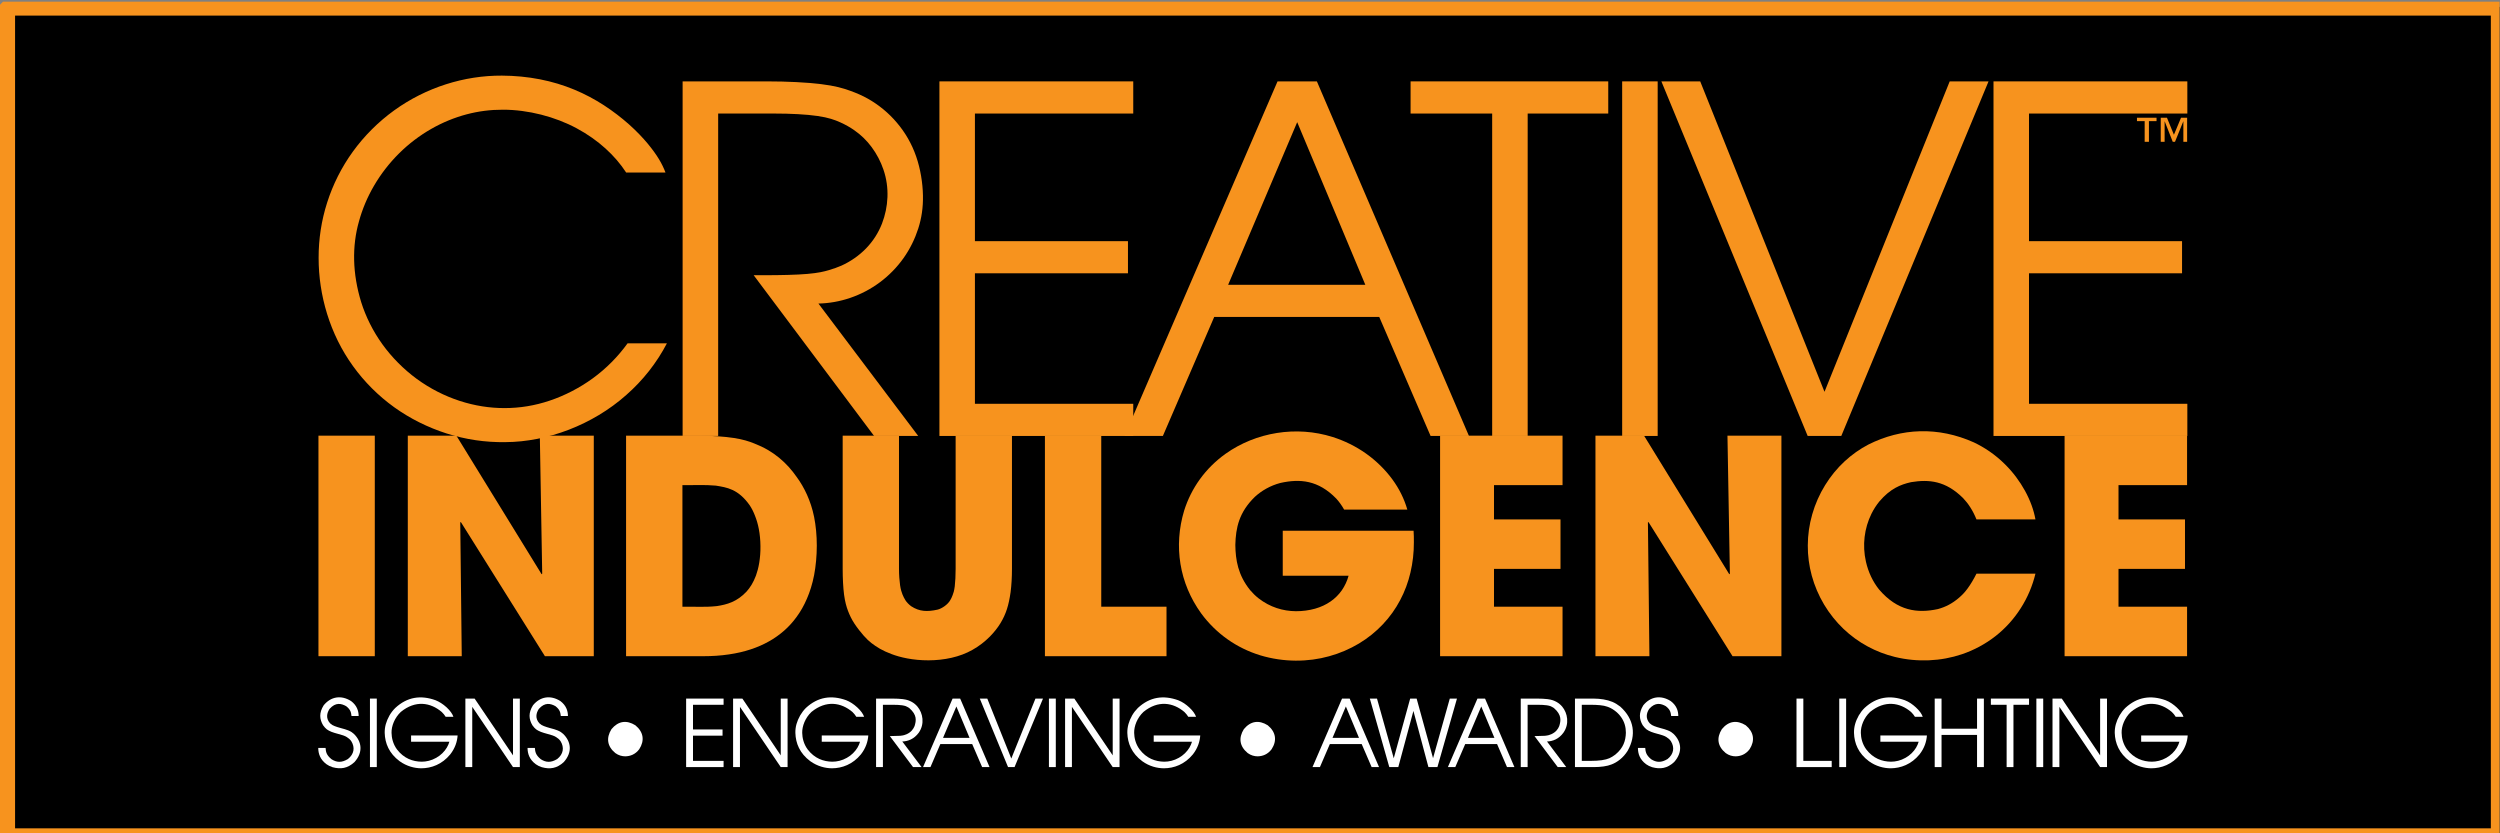 <?xml version="1.0" encoding="UTF-8"?>
<svg xmlns="http://www.w3.org/2000/svg" xmlns:xlink="http://www.w3.org/1999/xlink" width="600pt" height="200pt" viewBox="0 0 600 200" version="1.1">
<rect x="0" y="0" width="600" height="200" fill="#808080" stroke="none"/>
<defs>
<clipPath id="clip1">
  <path d="M 1 1 L 599.898 1 L 599.898 200 L 1 200 Z M 1 1 "/>
</clipPath>
<clipPath id="clip2">
  <path d="M 0 0.398 L 599.898 0.398 L 599.898 200 L 0 200 Z M 0 0.398 "/>
</clipPath>
</defs>
<g id="surface1">
<g clip-path="url(#clip1)" clip-rule="nonzero">
<path style=" stroke:none;fill-rule:nonzero;fill:rgb(0%,0%,0%);fill-opacity:1;" d="M 1.539 200.461 L 599.879 200.461 L 599.879 1.672 L 1.539 1.672 L 1.539 200.461 "/>
</g>
<g clip-path="url(#clip2)" clip-rule="nonzero">
<path style="fill:none;stroke-width:41.544;stroke-linecap:butt;stroke-linejoin:miter;stroke:rgb(96.875%,57.617%,11.768%);stroke-opacity:1;stroke-miterlimit:1;" d="M 15.391 -8.711 L 5998.789 -8.711 L 5998.789 1983.281 L 15.391 1983.281 Z M 15.391 -8.711 " transform="matrix(0.1,0,0,-0.1,0,200)"/>
</g>
<path style=" stroke:none;fill-rule:nonzero;fill:rgb(100%,100%,100%);fill-opacity:1;" d="M 78.141 179.5 C 78.219 180.371 78.258 181.16 79.57 182.219 C 80.828 183.012 81.969 183.09 83.5 182.168 C 84.992 180.988 85.242 179.398 84.309 177.891 C 84.008 177.441 83.609 177.129 83.23 176.898 C 82.828 176.621 82.008 176.352 81.16 176.141 C 80.559 175.988 79.98 175.801 79.57 175.648 C 78.59 175.238 78.199 174.969 77.539 174.059 C 76.68 172.602 76.539 171.082 77.691 169.262 C 79.398 167.18 81.859 166.738 84.27 168.262 C 85.629 169.289 86.07 170.582 86.078 171.84 L 84.359 171.84 C 84.258 171.07 84.219 170.371 83.078 169.48 C 81.941 168.852 80.57 168.461 79.09 170.141 C 78.422 171.16 78.172 172.43 79.219 173.59 C 79.742 174.031 79.758 174.02 80.309 174.262 C 80.68 174.41 81.23 174.59 81.789 174.738 C 82.449 174.898 83.109 175.109 83.551 175.281 C 84.32 175.59 84.531 175.801 84.941 176.141 C 86.809 177.969 87.219 180.512 85.078 182.898 C 83.391 184.449 81.75 184.648 79.809 184.129 C 79.281 183.969 78.781 183.719 78.352 183.41 C 76.82 182.262 76.391 180.879 76.379 179.5 L 78.141 179.5 "/>
<path style=" stroke:none;fill-rule:nonzero;fill:rgb(100%,100%,100%);fill-opacity:1;" d="M 88.789 184.102 L 90.43 184.102 L 90.43 167.66 L 88.789 167.66 L 88.789 184.102 "/>
<path style=" stroke:none;fill-rule:nonzero;fill:rgb(100%,100%,100%);fill-opacity:1;" d="M 109.828 176.512 C 109.73 177.98 109.23 179.551 108.07 181.039 C 106.09 183.461 103.531 184.379 101.109 184.391 C 99.48 184.379 97.629 183.918 95.91 182.691 C 93.379 180.801 92.398 178.41 92.328 175.891 C 92.301 174.449 92.691 173.102 93.48 171.699 C 93.859 171.051 94.328 170.441 94.859 169.918 C 97.758 167.23 100.992 166.789 104.52 168.051 C 105.398 168.398 106.309 168.961 107.191 169.77 C 108.039 170.559 108.609 171.371 108.82 172.039 L 106.961 172.039 C 106.711 171.621 106.398 171.238 106.02 170.879 C 103.328 168.582 99.711 167.988 96.199 170.859 C 94.699 172.27 93.93 174.262 93.969 175.891 C 93.992 177.082 94.309 178.539 95.258 179.84 C 96.93 182.039 99.078 182.781 101.199 182.809 C 102.32 182.809 103.539 182.531 104.699 181.871 C 105.242 181.57 105.742 181.191 106.16 180.781 C 107.051 179.91 107.578 178.961 107.852 178.012 L 98.66 178.012 L 98.66 176.512 L 109.828 176.512 "/>
<path style=" stroke:none;fill-rule:nonzero;fill:rgb(100%,100%,100%);fill-opacity:1;" d="M 111.691 167.66 L 113.91 167.66 L 123.121 181.289 L 123.121 167.66 L 124.758 167.66 L 124.758 184.102 L 123.121 184.102 L 113.34 169.641 L 113.34 184.102 L 111.691 184.102 L 111.691 167.66 "/>
<path style=" stroke:none;fill-rule:nonzero;fill:rgb(100%,100%,100%);fill-opacity:1;" d="M 128.371 179.5 C 128.449 180.359 128.492 181.16 129.801 182.219 C 131.059 183.012 132.199 183.09 133.73 182.168 C 135.219 180.988 135.461 179.398 134.539 177.891 C 134.242 177.441 133.84 177.129 133.461 176.898 C 133.059 176.621 132.242 176.352 131.391 176.141 C 130.801 175.988 130.211 175.801 129.809 175.648 C 128.82 175.238 128.43 174.969 127.77 174.059 C 126.922 172.602 126.77 171.082 127.922 169.262 C 129.629 167.18 132.09 166.738 134.5 168.262 C 135.859 169.289 136.301 170.582 136.309 171.84 L 134.59 171.84 C 134.492 171.07 134.449 170.371 133.309 169.48 C 132.172 168.852 130.801 168.461 129.32 170.141 C 128.648 171.16 128.398 172.43 129.449 173.59 C 129.969 174.031 129.992 174.02 130.539 174.262 C 130.91 174.41 131.461 174.59 132.008 174.738 C 132.68 174.898 133.34 175.109 133.781 175.281 C 134.551 175.59 134.758 175.801 135.172 176.141 C 137.039 177.969 137.449 180.512 135.309 182.898 C 133.621 184.449 131.98 184.66 130.039 184.129 C 129.508 183.969 129.008 183.719 128.578 183.41 C 127.051 182.262 126.621 180.879 126.609 179.5 L 128.371 179.5 "/>
<path style=" stroke:none;fill-rule:nonzero;fill:rgb(100%,100%,100%);fill-opacity:1;" d="M 150.07 181.52 C 149.301 181.52 148.469 181.309 147.68 180.738 C 145.711 179.121 145.441 177.109 146.75 175 C 148.379 173.02 150.391 172.75 152.492 174.07 C 154.449 175.68 154.758 177.73 153.422 179.809 C 152.48 181.059 151.258 181.5 150.07 181.52 "/>
<path style=" stroke:none;fill-rule:nonzero;fill:rgb(100%,100%,100%);fill-opacity:1;" d="M 164.672 167.66 L 173.66 167.66 L 173.66 169.148 L 166.32 169.148 L 166.32 175.07 L 173.41 175.07 L 173.41 176.559 L 166.32 176.559 L 166.32 182.609 L 173.66 182.609 L 173.66 184.102 L 164.672 184.102 L 164.672 167.66 "/>
<path style=" stroke:none;fill-rule:nonzero;fill:rgb(100%,100%,100%);fill-opacity:1;" d="M 175.941 167.66 L 178.172 167.66 L 187.379 181.289 L 187.379 167.66 L 189.02 167.66 L 189.02 184.102 L 187.379 184.102 L 177.59 169.641 L 177.59 184.102 L 175.941 184.102 L 175.941 167.66 "/>
<path style=" stroke:none;fill-rule:nonzero;fill:rgb(100%,100%,100%);fill-opacity:1;" d="M 208.391 176.512 C 208.289 177.98 207.789 179.551 206.629 181.039 C 204.648 183.461 202.09 184.379 199.672 184.391 C 198.051 184.379 196.191 183.918 194.469 182.691 C 191.941 180.801 190.961 178.41 190.891 175.891 C 190.859 174.449 191.25 173.102 192.039 171.699 C 192.422 171.051 192.879 170.441 193.41 169.91 C 196.32 167.219 199.551 166.789 203.078 168.051 C 203.969 168.398 204.871 168.969 205.75 169.781 C 206.602 170.559 207.172 171.371 207.391 172.039 L 205.52 172.039 C 205.27 171.629 204.961 171.238 204.59 170.879 C 201.891 168.582 198.27 167.988 194.758 170.859 C 193.258 172.27 192.492 174.27 192.531 175.891 C 192.551 177.082 192.871 178.539 193.82 179.84 C 195.492 182.039 197.641 182.781 199.758 182.809 C 200.879 182.809 202.102 182.531 203.258 181.871 C 203.801 181.57 204.301 181.191 204.719 180.781 C 205.609 179.91 206.141 178.961 206.41 178.012 L 197.219 178.012 L 197.219 176.512 L 208.391 176.512 "/>
<path style=" stroke:none;fill-rule:nonzero;fill:rgb(100%,100%,100%);fill-opacity:1;" d="M 210.258 167.66 L 214.172 167.66 C 215.102 167.66 216.02 167.711 216.672 167.789 C 217.801 167.941 218.211 168.141 218.84 168.461 C 219.352 168.75 219.809 169.129 220.191 169.582 C 221.508 171.148 221.969 173.762 220.5 175.852 C 219.379 177.371 217.941 177.91 216.551 177.961 L 221.18 184.102 L 219.129 184.102 L 213.551 176.648 L 214.039 176.648 C 214.781 176.648 215.539 176.629 216.039 176.59 C 216.922 176.5 217.172 176.379 217.621 176.199 C 218.672 175.711 219.199 174.988 219.5 174.25 C 219.891 172.969 220.148 171.59 218.219 169.93 C 217.422 169.441 217.301 169.41 216.508 169.27 C 215.32 169.09 213.461 169.168 211.898 169.148 L 211.898 184.102 L 210.258 184.102 L 210.258 167.66 "/>
<path style=" stroke:none;fill-rule:nonzero;fill:rgb(100%,100%,100%);fill-opacity:1;" d="M 232.691 177.09 L 229.531 169.551 L 226.328 177.09 Z M 228.621 167.66 L 230.441 167.66 L 237.492 184.102 L 235.711 184.102 L 233.328 178.582 L 225.68 178.582 L 223.309 184.102 L 221.531 184.102 L 228.621 167.66 "/>
<path style=" stroke:none;fill-rule:nonzero;fill:rgb(100%,100%,100%);fill-opacity:1;" d="M 235.148 167.66 L 236.949 167.66 L 242.711 182.051 L 248.508 167.66 L 250.32 167.66 L 243.492 184.102 L 241.93 184.102 L 235.148 167.66 "/>
<path style=" stroke:none;fill-rule:nonzero;fill:rgb(100%,100%,100%);fill-opacity:1;" d="M 251.742 184.102 L 253.391 184.102 L 253.391 167.66 L 251.742 167.66 L 251.742 184.102 "/>
<path style=" stroke:none;fill-rule:nonzero;fill:rgb(100%,100%,100%);fill-opacity:1;" d="M 255.621 167.66 L 257.84 167.66 L 267.051 181.289 L 267.051 167.66 L 268.691 167.66 L 268.691 184.102 L 267.051 184.102 L 257.258 169.641 L 257.258 184.102 L 255.621 184.102 L 255.621 167.66 "/>
<path style=" stroke:none;fill-rule:nonzero;fill:rgb(100%,100%,100%);fill-opacity:1;" d="M 288.059 176.512 C 287.961 177.98 287.461 179.551 286.301 181.039 C 284.32 183.461 281.758 184.379 279.34 184.391 C 277.719 184.379 275.859 183.93 274.141 182.691 C 271.609 180.801 270.629 178.41 270.559 175.891 C 270.539 174.449 270.922 173.102 271.711 171.699 C 272.09 171.039 272.559 170.441 273.09 169.91 C 275.992 167.219 279.219 166.801 282.75 168.051 C 283.258 168.25 283.742 168.5 284.191 168.801 C 284.641 169.109 285.07 169.449 285.422 169.781 C 286.27 170.559 286.84 171.371 287.059 172.039 L 285.191 172.039 C 284.941 171.629 284.629 171.238 284.258 170.879 C 281.559 168.582 277.941 167.988 274.43 170.859 C 272.93 172.27 272.16 174.27 272.199 175.891 C 272.219 177.082 272.539 178.539 273.492 179.84 C 275.16 182.039 277.309 182.781 279.43 182.809 C 280.551 182.809 281.77 182.531 282.93 181.871 C 283.469 181.57 283.969 181.191 284.391 180.781 C 285.281 179.91 285.809 178.961 286.078 178.012 L 276.891 178.012 L 276.891 176.512 L 288.059 176.512 "/>
<path style=" stroke:none;fill-rule:nonzero;fill:rgb(100%,100%,100%);fill-opacity:1;" d="M 301.84 181.52 C 301.07 181.52 300.242 181.309 299.449 180.738 C 297.48 179.109 297.211 177.109 298.52 175 C 300.148 173.02 302.16 172.75 304.258 174.07 C 306.219 175.68 306.531 177.73 305.191 179.809 C 304.25 181.059 303.031 181.5 301.84 181.52 "/>
<path style=" stroke:none;fill-rule:nonzero;fill:rgb(100%,100%,100%);fill-opacity:1;" d="M 326.16 177.09 L 323.008 169.551 L 319.801 177.09 Z M 322.09 167.66 L 323.922 167.66 L 330.969 184.102 L 329.191 184.102 L 326.809 178.582 L 319.16 178.582 L 316.781 184.102 L 315 184.102 L 322.09 167.66 "/>
<path style=" stroke:none;fill-rule:nonzero;fill:rgb(100%,100%,100%);fill-opacity:1;" d="M 328.758 167.66 L 330.48 167.66 L 334.5 181.988 L 338.441 167.66 L 339.992 167.66 L 343.93 181.961 L 347.949 167.66 L 349.672 167.66 L 344.98 184.102 L 342.82 184.102 L 339.219 170.621 L 335.59 184.102 L 333.43 184.102 L 328.758 167.66 "/>
<path style=" stroke:none;fill-rule:nonzero;fill:rgb(100%,100%,100%);fill-opacity:1;" d="M 358.66 177.09 L 355.5 169.551 L 352.301 177.09 Z M 354.59 167.66 L 356.41 167.66 L 363.461 184.102 L 361.68 184.102 L 359.301 178.582 L 351.648 178.582 L 349.27 184.102 L 347.492 184.102 L 354.59 167.66 "/>
<path style=" stroke:none;fill-rule:nonzero;fill:rgb(100%,100%,100%);fill-opacity:1;" d="M 364.98 167.66 L 368.898 167.66 C 369.82 167.66 370.75 167.711 371.398 167.789 C 372.52 167.941 372.941 168.141 373.57 168.461 C 374.078 168.75 374.539 169.129 374.922 169.582 C 376.23 171.148 376.699 173.762 375.219 175.852 C 374.109 177.371 372.672 177.91 371.281 177.961 L 375.898 184.102 L 373.859 184.102 L 368.27 176.648 L 368.758 176.648 C 369.508 176.648 370.258 176.629 370.77 176.59 C 371.648 176.5 371.891 176.379 372.34 176.199 C 373.398 175.711 373.93 174.988 374.219 174.25 C 374.609 172.98 374.871 171.59 372.941 169.93 C 372.148 169.441 372.031 169.41 371.242 169.27 C 370.051 169.09 368.18 169.168 366.629 169.148 L 366.629 184.102 L 364.98 184.102 L 364.98 167.66 "/>
<path style=" stroke:none;fill-rule:nonzero;fill:rgb(100%,100%,100%);fill-opacity:1;" d="M 381.75 182.609 C 382.73 182.609 383.719 182.551 384.422 182.449 C 386.031 182.199 386.629 181.871 387.68 181.102 C 389.621 179.512 390.16 177.762 390.211 175.852 C 390.211 174.582 389.91 173.289 389.059 172.102 C 388.172 170.832 386.82 169.949 385.742 169.602 C 384.871 169.262 383.328 169.148 381.75 169.148 L 379.629 169.148 L 379.629 182.609 Z M 377.992 167.66 L 382.41 167.66 C 383.27 167.66 384.121 167.738 384.809 167.852 C 386.461 168.141 387.551 168.57 388.859 169.582 C 392.191 172.57 392.77 176.418 390.641 180.18 C 389.59 181.898 388.059 182.98 386.781 183.461 C 385.73 183.898 384.16 184.102 382.52 184.102 L 377.992 184.102 L 377.992 167.66 "/>
<path style=" stroke:none;fill-rule:nonzero;fill:rgb(100%,100%,100%);fill-opacity:1;" d="M 394.852 179.5 C 394.941 180.359 394.98 181.16 396.281 182.219 C 397.539 183.012 398.691 183.09 400.211 182.168 C 401.699 180.988 401.949 179.398 401.02 177.891 C 400.719 177.441 400.32 177.129 399.941 176.898 C 399.539 176.621 398.73 176.352 397.879 176.141 C 397.281 175.988 396.691 175.809 396.289 175.648 C 395.309 175.238 394.922 174.969 394.25 174.059 C 393.398 172.602 393.258 171.082 394.398 169.262 C 396.109 167.18 398.57 166.738 400.98 168.262 C 402.352 169.289 402.789 170.582 402.789 171.84 L 401.078 171.84 C 400.969 171.07 400.941 170.371 399.789 169.48 C 398.648 168.84 397.289 168.461 395.801 170.141 C 395.129 171.16 394.891 172.43 395.93 173.59 C 396.449 174.031 396.469 174.02 397.02 174.262 C 397.391 174.41 397.941 174.59 398.5 174.738 C 399.172 174.898 399.828 175.109 400.258 175.281 C 401.039 175.59 401.242 175.801 401.66 176.141 C 403.52 177.961 403.93 180.512 401.789 182.898 C 400.102 184.449 398.461 184.648 396.52 184.129 C 395.992 183.969 395.492 183.719 395.059 183.41 C 393.531 182.262 393.109 180.879 393.102 179.5 L 394.852 179.5 "/>
<path style=" stroke:none;fill-rule:nonzero;fill:rgb(100%,100%,100%);fill-opacity:1;" d="M 416.559 181.52 C 415.789 181.52 414.949 181.309 414.172 180.738 C 412.191 179.109 411.922 177.109 413.242 175 C 414.859 173.02 416.871 172.75 418.98 174.07 C 420.93 175.68 421.242 177.73 419.91 179.809 C 418.961 181.059 417.742 181.5 416.559 181.52 "/>
<path style=" stroke:none;fill-rule:nonzero;fill:rgb(100%,100%,100%);fill-opacity:1;" d="M 431.16 167.66 L 432.801 167.66 L 432.801 182.609 L 439.609 182.609 L 439.609 184.102 L 431.16 184.102 L 431.16 167.66 "/>
<path style=" stroke:none;fill-rule:nonzero;fill:rgb(100%,100%,100%);fill-opacity:1;" d="M 441.422 184.102 L 443.07 184.102 L 443.07 167.66 L 441.422 167.66 L 441.422 184.102 "/>
<path style=" stroke:none;fill-rule:nonzero;fill:rgb(100%,100%,100%);fill-opacity:1;" d="M 462.461 176.512 C 462.359 177.98 461.859 179.551 460.699 181.039 C 458.719 183.461 456.16 184.379 453.742 184.391 C 452.109 184.379 450.258 183.93 448.539 182.691 C 446.008 180.801 445.031 178.41 444.961 175.891 C 444.93 174.449 445.32 173.102 446.109 171.699 C 446.492 171.051 446.949 170.441 447.492 169.91 C 450.391 167.219 453.621 166.789 457.148 168.051 C 457.66 168.25 458.141 168.5 458.59 168.801 C 459.039 169.109 459.469 169.449 459.82 169.781 C 460.672 170.559 461.242 171.371 461.461 172.039 L 459.59 172.039 C 459.34 171.629 459.031 171.238 458.66 170.879 C 455.969 168.582 452.34 167.988 448.828 170.859 C 447.328 172.27 446.559 174.27 446.602 175.891 C 446.621 177.082 446.941 178.539 447.891 179.84 C 449.559 182.039 451.711 182.781 453.828 182.809 C 454.949 182.809 456.172 182.531 457.328 181.871 C 457.871 181.57 458.371 181.191 458.789 180.781 C 459.68 179.91 460.211 178.961 460.48 178.012 L 451.289 178.012 L 451.289 176.512 L 462.461 176.512 "/>
<path style=" stroke:none;fill-rule:nonzero;fill:rgb(100%,100%,100%);fill-opacity:1;" d="M 464.328 167.66 L 465.969 167.66 L 465.969 174.891 L 474.492 174.891 L 474.492 167.66 L 476.129 167.66 L 476.129 184.102 L 474.492 184.102 L 474.492 176.379 L 465.969 176.379 L 465.969 184.102 L 464.328 184.102 L 464.328 167.66 "/>
<path style=" stroke:none;fill-rule:nonzero;fill:rgb(100%,100%,100%);fill-opacity:1;" d="M 481.59 169.148 L 477.809 169.148 L 477.809 167.66 L 486.969 167.66 L 486.969 169.148 L 483.23 169.148 L 483.23 184.102 L 481.59 184.102 L 481.59 169.148 "/>
<path style=" stroke:none;fill-rule:nonzero;fill:rgb(100%,100%,100%);fill-opacity:1;" d="M 488.73 184.102 L 490.371 184.102 L 490.371 167.66 L 488.73 167.66 L 488.73 184.102 "/>
<path style=" stroke:none;fill-rule:nonzero;fill:rgb(100%,100%,100%);fill-opacity:1;" d="M 492.602 167.66 L 494.828 167.66 L 504.031 181.289 L 504.031 167.66 L 505.68 167.66 L 505.68 184.102 L 504.031 184.102 L 494.25 169.641 L 494.25 184.102 L 492.602 184.102 L 492.602 167.66 "/>
<path style=" stroke:none;fill-rule:nonzero;fill:rgb(100%,100%,100%);fill-opacity:1;" d="M 525.051 176.512 C 524.949 177.98 524.449 179.551 523.281 181.039 C 521.309 183.461 518.75 184.379 516.328 184.391 C 514.699 184.379 512.84 183.918 511.129 182.691 C 508.602 180.801 507.621 178.41 507.539 175.891 C 507.52 174.449 507.898 173.102 508.691 171.699 C 509.07 171.051 509.539 170.441 510.07 169.91 C 512.98 167.219 516.211 166.801 519.73 168.051 C 520.25 168.25 520.73 168.5 521.172 168.801 C 521.629 169.109 522.059 169.449 522.41 169.781 C 523.258 170.559 523.828 171.371 524.039 172.039 L 522.172 172.039 C 521.93 171.629 521.621 171.238 521.242 170.879 C 518.551 168.582 514.93 167.988 511.422 170.859 C 509.922 172.27 509.141 174.27 509.191 175.891 C 509.199 177.082 509.531 178.539 510.469 179.84 C 512.141 182.039 514.301 182.781 516.422 182.809 C 517.539 182.809 518.758 182.531 519.922 181.871 C 520.461 181.57 520.949 181.191 521.379 180.781 C 522.27 179.91 522.789 178.961 523.059 178.012 L 513.879 178.012 L 513.879 176.512 L 525.051 176.512 "/>
<path style=" stroke:none;fill-rule:nonzero;fill:rgb(96.875%,57.617%,11.768%);fill-opacity:1;" d="M 150.281 41.41 C 148.922 39.328 147.289 37.422 145.32 35.641 C 143.352 33.859 141.039 32.211 138.43 30.809 C 133.23 28 126.742 26.328 120.699 26.328 C 117.699 26.32 114.828 26.691 111.961 27.449 C 109.102 28.211 106.23 29.371 103.492 30.941 C 100.742 32.512 98.121 34.488 95.789 36.801 C 93.461 39.109 91.422 41.738 89.801 44.512 C 88.172 47.281 86.961 50.191 86.16 53.102 C 84.461 59.059 84.578 65.66 86.68 72.5 C 87.789 76.02 89.5 79.469 91.77 82.621 C 94.039 85.77 96.871 88.621 100.031 90.941 C 106.461 95.629 113.98 97.969 121.121 97.941 C 124.75 97.941 128.352 97.359 131.941 96.148 C 135.531 94.941 139.109 93.109 142.309 90.77 C 145.508 88.43 148.309 85.602 150.621 82.398 L 160.059 82.398 C 157.629 87.051 154.352 91.25 150.301 94.801 C 142.211 102 131.27 106.059 121.371 106.109 C 116.422 106.199 111.691 105.461 107.18 104.031 C 102.68 102.59 98.422 100.469 94.609 97.738 C 90.801 95 87.441 91.641 84.719 87.859 C 79.16 80.18 76.461 70.82 76.469 61.891 C 76.461 57.352 77.141 52.91 78.52 48.602 C 79.891 44.301 81.969 40.141 84.699 36.371 C 87.43 32.602 90.82 29.219 94.621 26.48 C 98.422 23.738 102.641 21.629 107.02 20.23 C 111.398 18.828 115.93 18.129 120.449 18.148 C 123.551 18.16 126.641 18.461 129.57 19.031 C 132.5 19.602 135.27 20.449 137.828 21.512 C 140.391 22.57 142.742 23.84 144.941 25.262 C 147.129 26.691 149.172 28.262 150.961 29.852 C 152.742 31.441 154.258 33.039 155.461 34.48 C 157.711 37.211 158.922 39.289 159.719 41.41 L 150.281 41.41 "/>
<path style=" stroke:none;fill-rule:nonzero;fill:rgb(96.875%,57.617%,11.768%);fill-opacity:1;" d="M 163.828 19.531 L 184.102 19.531 C 188.891 19.531 193.699 19.77 197.059 20.191 C 200.422 20.602 202.34 21.172 203.98 21.762 C 205.621 22.352 206.98 22.949 208.281 23.68 C 210.922 25.172 213.301 27.129 215.27 29.469 C 217.25 31.801 218.82 34.5 219.871 37.531 C 220.922 40.559 221.449 43.922 221.508 46.879 C 221.57 49.828 221.172 52.379 220.379 54.859 C 219.578 57.34 218.41 59.738 216.859 61.93 C 215.309 64.121 213.379 66.102 211.211 67.719 C 206.742 71.059 201.48 72.75 196.422 72.852 L 220.371 104.629 L 209.781 104.629 L 180.879 66.051 L 183.41 66.051 C 187.281 66.051 191.16 65.969 193.781 65.738 C 196.391 65.512 197.742 65.18 198.898 64.84 C 200.051 64.5 201.008 64.16 201.949 63.75 C 204.16 62.75 206.191 61.328 207.852 59.621 C 209.508 57.91 210.809 55.898 211.68 53.66 C 213.211 49.68 213.531 45.059 212.02 40.691 C 211.379 38.789 210.398 36.93 209.211 35.328 C 208.031 33.719 206.629 32.371 205.059 31.281 C 204.039 30.559 202.941 29.941 201.66 29.359 C 200.371 28.781 198.898 28.23 196.23 27.84 C 193.551 27.441 189.68 27.25 185.828 27.25 L 172.359 27.25 L 172.359 104.629 L 163.828 104.629 L 163.828 19.531 "/>
<path style=" stroke:none;fill-rule:nonzero;fill:rgb(96.875%,57.617%,11.768%);fill-opacity:1;" d="M 225.461 19.531 L 271.98 19.531 L 271.98 27.25 L 233.98 27.25 L 233.98 57.879 L 270.711 57.879 L 270.711 65.59 L 233.98 65.59 L 233.98 96.91 L 271.98 96.91 L 271.98 104.629 L 225.461 104.629 L 225.461 19.531 "/>
<path style=" stroke:none;fill-rule:nonzero;fill:rgb(96.875%,57.617%,11.768%);fill-opacity:1;" d="M 327.68 68.359 L 311.328 29.32 L 294.75 68.359 Z M 306.609 19.531 L 316.051 19.531 L 352.551 104.629 L 343.34 104.629 L 331.02 76.07 L 291.41 76.07 L 279.09 104.629 L 269.879 104.629 L 306.609 19.531 "/>
<path style=" stroke:none;fill-rule:nonzero;fill:rgb(96.875%,57.617%,11.768%);fill-opacity:1;" d="M 358.121 27.25 L 338.539 27.25 L 338.539 19.531 L 385.98 19.531 L 385.98 27.25 L 366.641 27.25 L 366.641 104.629 L 358.121 104.629 L 358.121 27.25 "/>
<path style=" stroke:none;fill-rule:nonzero;fill:rgb(96.875%,57.617%,11.768%);fill-opacity:1;" d="M 389.32 104.629 L 397.84 104.629 L 397.84 19.531 L 389.32 19.531 L 389.32 104.629 "/>
<path style=" stroke:none;fill-rule:nonzero;fill:rgb(96.875%,57.617%,11.768%);fill-opacity:1;" d="M 398.73 19.531 L 408.051 19.531 L 437.879 94.031 L 467.93 19.531 L 477.25 19.531 L 441.91 104.629 L 433.84 104.629 L 398.73 19.531 "/>
<path style=" stroke:none;fill-rule:nonzero;fill:rgb(96.875%,57.617%,11.768%);fill-opacity:1;" d="M 478.441 19.531 L 524.961 19.531 L 524.961 27.25 L 486.961 27.25 L 486.961 57.879 L 523.691 57.879 L 523.691 65.59 L 486.961 65.59 L 486.961 96.91 L 524.961 96.91 L 524.961 104.629 L 478.441 104.629 L 478.441 19.531 "/>
<path style=" stroke:none;fill-rule:nonzero;fill:rgb(96.875%,57.617%,11.768%);fill-opacity:1;" d="M 76.43 157.488 L 89.949 157.488 L 89.949 104.559 L 76.43 104.559 L 76.43 157.488 "/>
<path style=" stroke:none;fill-rule:nonzero;fill:rgb(96.875%,57.617%,11.768%);fill-opacity:1;" d="M 97.871 104.559 L 109.531 104.559 L 129.992 137.82 L 130.129 137.68 L 129.559 104.559 L 142.508 104.559 L 142.508 157.488 L 130.781 157.488 L 110.609 125.301 L 110.461 125.371 L 110.82 157.488 L 97.871 157.488 L 97.871 104.559 "/>
<path style=" stroke:none;fill-rule:nonzero;fill:rgb(96.875%,57.617%,11.768%);fill-opacity:1;" d="M 163.781 145.609 C 166.52 145.559 169.141 145.781 172.059 145.461 C 174.5 145.082 176.82 144.449 179.141 142.012 C 179.578 141.52 180 140.98 180.379 140.34 C 180.758 139.711 181.109 138.988 181.43 138.141 C 181.742 137.281 182.008 136.301 182.211 135.102 C 182.41 133.898 182.531 132.5 182.508 131.082 C 182.5 129.66 182.359 128.23 182.121 126.98 C 181.891 125.73 181.551 124.66 181.18 123.73 C 180.82 122.801 180.422 122.02 179.941 121.289 C 177.16 117.34 174.43 116.98 171.801 116.551 C 169.211 116.301 166.449 116.469 163.781 116.43 Z M 150.258 104.559 L 167.781 104.559 C 170.809 104.559 173.852 104.77 176.078 105.109 C 178.309 105.449 179.719 105.91 180.969 106.41 C 182.219 106.898 183.309 107.418 184.289 107.988 C 185.27 108.559 186.148 109.18 186.961 109.84 C 188.719 111.289 190.059 112.832 191.172 114.43 C 192.141 115.738 192.969 117.168 193.68 118.738 C 194.379 120.309 194.98 122.039 195.391 124.09 C 195.801 126.141 196.031 128.512 196.031 130.93 C 196.031 133.359 195.801 135.84 195.391 138.012 C 194.969 140.18 194.371 142.051 193.66 143.691 C 192.961 145.332 192.141 146.75 191.219 148.012 C 190.309 149.281 189.301 150.379 188.191 151.359 C 187.078 152.332 185.871 153.191 184.551 153.93 C 183.219 154.68 181.781 155.32 180.191 155.84 C 178.602 156.371 176.859 156.781 174.93 157.059 C 173.008 157.352 170.898 157.488 168.781 157.488 L 150.258 157.488 L 150.258 104.559 "/>
<path style=" stroke:none;fill-rule:nonzero;fill:rgb(96.875%,57.617%,11.768%);fill-opacity:1;" d="M 215.758 104.559 L 215.758 136.531 C 215.758 137.969 215.871 139.418 216.02 140.461 C 216.172 141.488 216.379 142.109 216.578 142.629 C 217.059 143.75 217.422 144.52 218.66 145.48 C 220.68 146.82 222.59 146.84 224.98 146.32 C 226.078 146.07 227.531 145.031 228.07 144.02 C 228.27 143.699 228.449 143.32 228.629 142.84 C 228.82 142.371 229 141.801 229.141 140.73 C 229.27 139.66 229.352 138.09 229.352 136.531 L 229.352 104.559 L 242.871 104.559 L 242.871 136.531 C 242.871 138.512 242.758 140.488 242.539 142.148 C 242.09 145.25 241.48 147.32 240.078 149.621 C 239.422 150.691 238.551 151.781 237.578 152.77 C 236.34 154.02 234.922 155.109 233.398 155.961 C 230.34 157.711 226.551 158.461 222.859 158.48 C 221.008 158.488 219.242 158.301 217.742 158.02 C 216.242 157.738 215 157.371 213.941 156.969 C 212.871 156.57 211.98 156.148 211.199 155.711 C 210.422 155.262 209.75 154.801 209.141 154.332 C 208.539 153.859 208.008 153.371 207.309 152.582 C 206.602 151.789 205.73 150.68 205.051 149.648 C 204.379 148.621 203.922 147.66 203.52 146.609 C 203.129 145.57 202.809 144.43 202.578 142.738 C 202.359 141.039 202.242 138.781 202.242 136.531 L 202.242 104.559 L 215.758 104.559 "/>
<path style=" stroke:none;fill-rule:nonzero;fill:rgb(96.875%,57.617%,11.768%);fill-opacity:1;" d="M 250.781 104.559 L 264.301 104.559 L 264.301 145.609 L 279.961 145.609 L 279.961 157.488 L 250.781 157.488 L 250.781 104.559 "/>
<path style=" stroke:none;fill-rule:nonzero;fill:rgb(96.875%,57.617%,11.768%);fill-opacity:1;" d="M 339.258 127.379 C 339.301 128.02 339.309 128.141 339.32 128.719 C 339.328 129.102 339.328 129.629 339.328 130.16 C 339.34 132.621 339.059 135.07 338.508 137.41 C 337.969 139.738 337.141 141.961 336.039 144.031 C 334.949 146.109 333.57 148.051 331.91 149.809 C 330.258 151.57 328.32 153.141 326.141 154.449 C 323.961 155.75 321.551 156.801 318.992 157.5 C 313.961 158.91 308.09 158.98 302.441 157.27 C 299.648 156.41 296.992 155.121 294.59 153.418 C 292.191 151.719 290.051 149.621 288.301 147.238 C 283.039 139.961 281.629 131.07 284.199 122.539 C 285.039 119.871 286.301 117.332 287.969 115.02 C 289.629 112.719 291.711 110.641 294.121 108.918 C 301.441 103.711 311.141 102.129 319.828 104.879 C 322.648 105.77 325.41 107.121 327.871 108.871 C 330.328 110.621 332.492 112.762 334.16 115.039 C 335.828 117.32 337.02 119.738 337.758 122.301 L 322.59 122.301 C 322.051 121.332 321.398 120.43 320.699 119.66 C 316.379 115.23 312.02 114.859 307.289 115.91 C 306.109 116.219 304.969 116.68 303.941 117.25 C 302.91 117.82 301.992 118.488 301.18 119.23 C 297.359 122.941 296.59 126.641 296.48 130.77 C 296.531 134.391 297.109 138.012 300.039 141.641 C 300.641 142.352 301.32 143.02 302.09 143.621 C 304.801 145.719 307.879 146.66 311 146.691 C 312.602 146.699 314.199 146.48 315.621 146.082 C 317.039 145.68 318.27 145.09 319.34 144.352 C 320.41 143.609 321.309 142.711 322.039 141.668 C 322.758 140.621 323.32 139.43 323.66 138.18 L 307.859 138.18 L 307.859 127.379 L 339.258 127.379 "/>
<path style=" stroke:none;fill-rule:nonzero;fill:rgb(96.875%,57.617%,11.768%);fill-opacity:1;" d="M 345.621 104.559 L 375.008 104.559 L 375.008 116.43 L 358.559 116.43 L 358.559 124.66 L 374.52 124.66 L 374.52 136.531 L 358.559 136.531 L 358.559 145.609 L 375.008 145.609 L 375.008 157.488 L 345.621 157.488 L 345.621 104.559 "/>
<path style=" stroke:none;fill-rule:nonzero;fill:rgb(96.875%,57.617%,11.768%);fill-opacity:1;" d="M 382.91 104.559 L 394.57 104.559 L 415.031 137.82 L 415.172 137.68 L 414.59 104.559 L 427.539 104.559 L 427.539 157.488 L 415.809 157.488 L 395.641 125.301 L 395.5 125.371 L 395.859 157.488 L 382.91 157.488 L 382.91 104.559 "/>
<path style=" stroke:none;fill-rule:nonzero;fill:rgb(96.875%,57.617%,11.768%);fill-opacity:1;" d="M 488.508 137.68 C 487.801 140.609 486.609 143.43 484.98 145.969 C 483.359 148.52 481.309 150.801 478.922 152.668 C 476.52 154.551 473.789 156.02 470.879 157.012 C 465.82 158.719 460.211 158.98 454.781 157.668 C 452.508 157.109 450.309 156.27 448.23 155.141 C 446.148 154.02 444.191 152.602 442.422 150.918 C 440.66 149.23 439.09 147.27 437.801 145.129 C 435.148 140.691 433.84 135.75 433.871 130.91 C 433.879 128.41 434.23 125.879 434.941 123.418 C 435.641 120.961 436.699 118.582 438.031 116.43 C 439.352 114.281 440.941 112.359 442.699 110.73 C 444.461 109.102 446.379 107.75 448.41 106.691 C 456.359 102.699 465.172 102.34 473.742 106.18 C 476.211 107.359 478.75 109 481.199 111.43 C 485.059 115.25 487.719 120.191 488.508 124.66 L 474.352 124.66 C 473.941 123.629 473.441 122.641 472.879 121.77 C 472.328 120.898 471.719 120.148 471.109 119.512 C 466.93 115.379 462.969 115.012 458.648 115.719 C 456.109 116.289 453.66 117.289 451.059 120.332 C 450.352 121.199 449.691 122.199 449.141 123.32 C 447.43 126.801 446.93 130.852 447.82 134.789 C 448.109 136.059 448.531 137.301 449.07 138.418 C 449.609 139.551 450.25 140.57 450.969 141.469 C 455.41 146.66 460.191 147.23 465.09 146.18 C 466.859 145.699 468.539 144.879 470.242 143.391 C 470.852 142.859 471.5 142.23 472.199 141.27 C 472.91 140.309 473.691 139.02 474.352 137.68 L 488.508 137.68 "/>
<path style=" stroke:none;fill-rule:nonzero;fill:rgb(96.875%,57.617%,11.768%);fill-opacity:1;" d="M 495.5 104.559 L 524.898 104.559 L 524.898 116.43 L 508.441 116.43 L 508.441 124.66 L 524.398 124.66 L 524.398 136.531 L 508.441 136.531 L 508.441 145.609 L 524.898 145.609 L 524.898 157.488 L 495.5 157.488 L 495.5 104.559 "/>
<path style=" stroke:none;fill-rule:nonzero;fill:rgb(96.875%,57.617%,11.768%);fill-opacity:1;" d="M 524.91 34.039 L 524.008 34.039 L 524.008 29.078 L 522 34.039 L 521.461 34.039 L 519.508 29.078 L 519.508 34.039 L 518.578 34.039 L 518.578 28.25 L 520.07 28.25 L 521.742 32.34 L 523.449 28.25 L 524.91 28.25 Z M 517.57 29.078 L 515.742 29.078 L 515.742 34.039 L 514.719 34.039 L 514.719 29.078 L 512.871 29.078 L 512.871 28.25 L 517.57 28.25 L 517.57 29.078 "/>
</g>
</svg>
